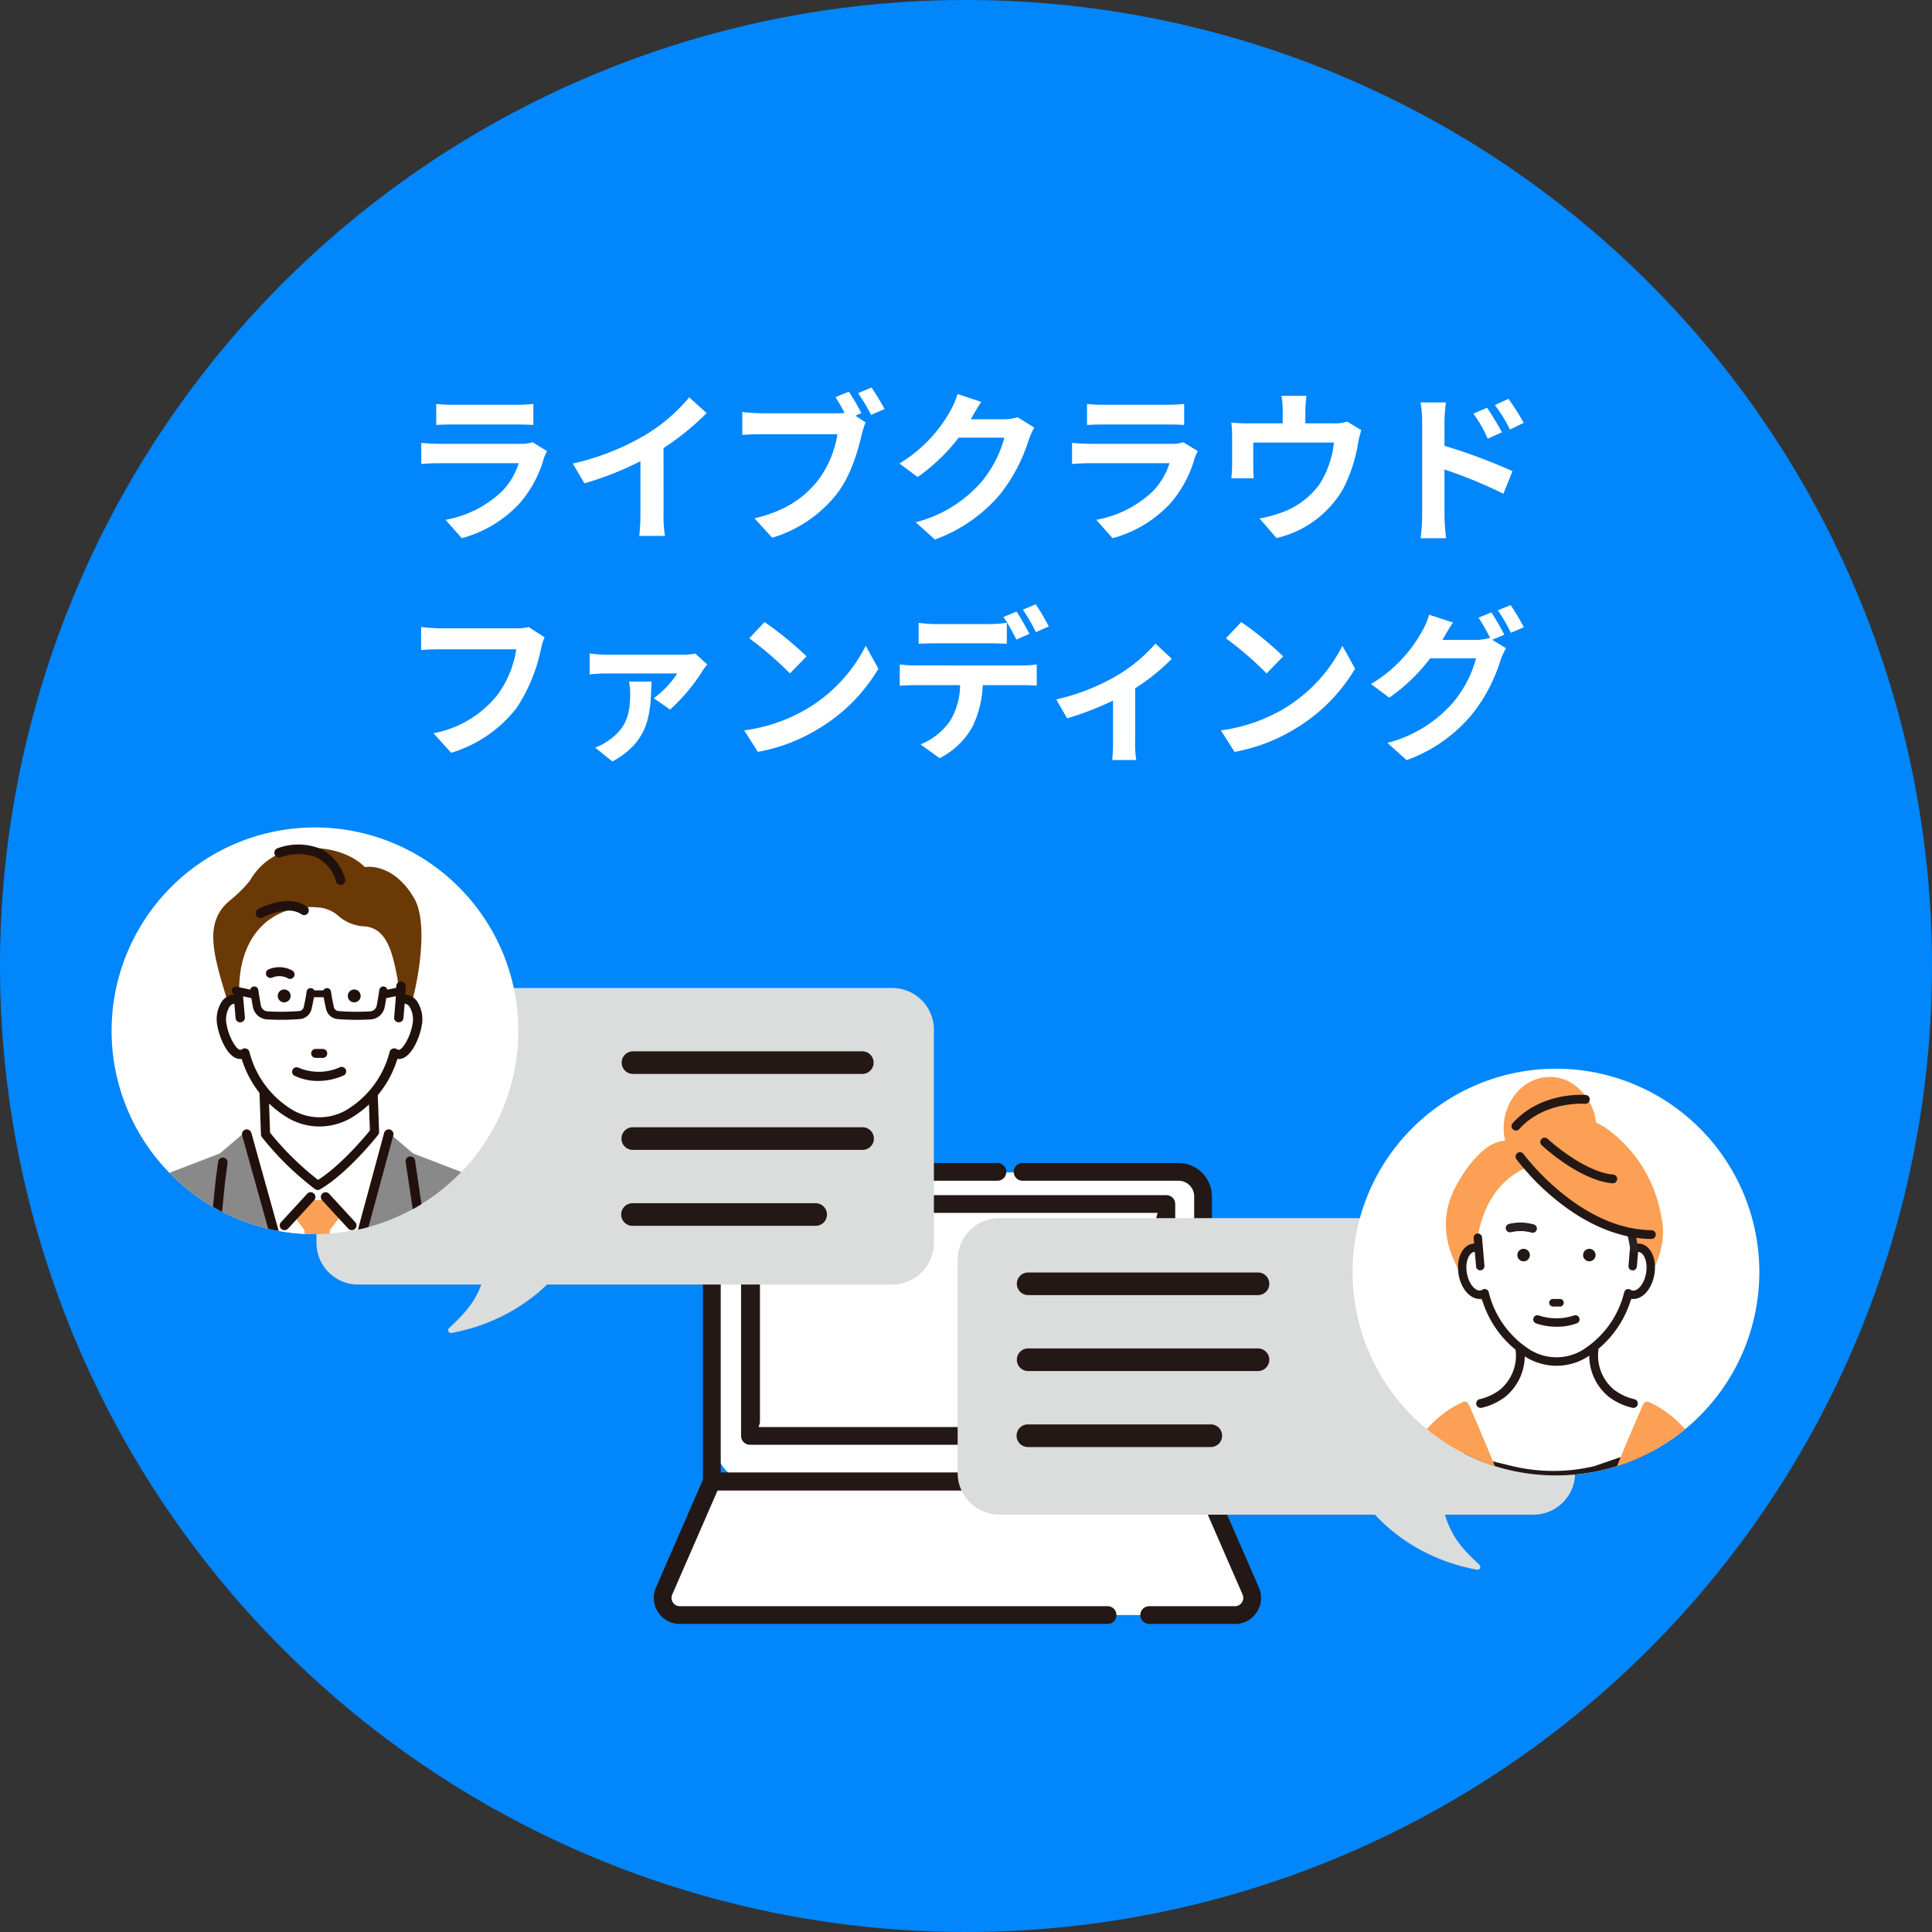 <svg xmlns="http://www.w3.org/2000/svg" xmlns:xlink="http://www.w3.org/1999/xlink" width="285" height="285" viewBox="0 0 285 285">
  <rect x="0" y="0" width="285" height="285" fill="#333333" stroke="none"/>
  <defs>
    <clipPath id="clip-path">
      <rect id="長方形_372" data-name="長方形 372" width="231.563" height="118.013" fill="none"/>
    </clipPath>
    <clipPath id="clip-path-2">
      <rect id="長方形_4732" data-name="長方形 4732" width="64.422" height="60" fill="none"/>
    </clipPath>
    <clipPath id="clip-path-3">
      <circle id="楕円形_79" data-name="楕円形 79" cx="30" cy="30" r="30" transform="translate(1.989)" fill="none"/>
    </clipPath>
    <clipPath id="clip-path-4">
      <rect id="長方形_4733" data-name="長方形 4733" width="60" height="60" fill="none"/>
    </clipPath>
    <clipPath id="clip-path-5">
      <circle id="楕円形_80" data-name="楕円形 80" cx="30" cy="30" r="30" fill="none"/>
    </clipPath>
  </defs>
  <g id="グループ_1" data-name="グループ 1" transform="translate(-469 -275)">
    <path id="パス_9465" data-name="パス 9465" d="M142.5,0A142.5,142.5,0,1,1,0,142.5,142.5,142.5,0,0,1,142.5,0Z" transform="translate(469 275)" fill="#0286fb"/>
    <g id="グループ_1357" data-name="グループ 1357" transform="translate(-1269.472 7594.651)">
      <path id="パス_2503" data-name="パス 2503" d="M139.952,91.3h-57.9a7.589,7.589,0,0,1-7.589-7.589V52.453a7.589,7.589,0,0,1,7.589-7.589h57.9a7.589,7.589,0,0,1,7.589,7.589V83.715a7.589,7.589,0,0,1-7.589,7.589" transform="translate(1769.136 -7191.559)" fill="#fff"/>
      <path id="パス_2504" data-name="パス 2504" d="M154.724,102.008l-7.04-16.16H75.228l-7.041,16.16a2.534,2.534,0,0,0,2.324,3.546H152.4a2.534,2.534,0,0,0,2.322-3.546" transform="translate(1768.408 -7186.958)" fill="#fff"/>
      <path id="パス_2505" data-name="パス 2505" d="M146.942,91.9H74.486a1.308,1.308,0,0,1-1.308-1.308V48.528a4.925,4.925,0,0,1,4.92-4.92H116.58a1.308,1.308,0,1,1,0,2.615H78.1a2.307,2.307,0,0,0-2.3,2.3V89.284h69.841V48.528a2.306,2.306,0,0,0-2.3-2.3H120.289a1.308,1.308,0,0,1,0-2.615H143.33a4.925,4.925,0,0,1,4.92,4.92V90.59a1.308,1.308,0,0,1-1.308,1.308" transform="translate(1768.992 -7191.7)" fill="#231815"/>
      <path id="パス_2506" data-name="パス 2506" d="M140.8,84.637H79.541a1.308,1.308,0,0,1-1.308-1.308V49.722a1.308,1.308,0,0,1,2.616,0v32.3H139.5V51.249a1.308,1.308,0,0,1,2.616,0v32.08a1.308,1.308,0,0,1-1.308,1.308" transform="translate(1769.559 -7191.161)" fill="#231815"/>
      <path id="パス_2507" data-name="パス 2507" d="M145.15,106.994H132.46a1.308,1.308,0,0,1,0-2.615h12.69a1.226,1.226,0,0,0,1.123-1.716l-7.04-16.16a1.309,1.309,0,0,1,2.4-1.044l7.04,16.16A3.841,3.841,0,0,1,145.152,107" transform="translate(1775.501 -7187.09)" fill="#231815"/>
      <path id="パス_2508" data-name="パス 2508" d="M133.6,106.994H70.5a3.841,3.841,0,0,1-3.521-5.376l7.04-16.16a1.307,1.307,0,0,1,1.2-.785h72.456a1.308,1.308,0,0,1,0,2.615h-71.6l-6.7,15.375a1.226,1.226,0,0,0,1.123,1.716h63.1a1.307,1.307,0,0,1,0,2.615" transform="translate(1768.26 -7187.09)" fill="#231815"/>
      <path id="パス_2509" data-name="パス 2509" d="M79.688,47.876h61.263a1.308,1.308,0,0,1,1.308,1.308V82.791a1.308,1.308,0,1,1-2.616,0v-32.3H81V81.263a1.308,1.308,0,0,1-2.616,0V49.184a1.308,1.308,0,0,1,1.308-1.308" transform="translate(1769.576 -7191.222)" fill="#231815"/>
      <path id="パス_2510" data-name="パス 2510" d="M106.849,64.147H28.073a6.154,6.154,0,0,1-6.154-6.154V26.555A6.154,6.154,0,0,1,28.074,20.4h78.775A6.154,6.154,0,0,1,113,26.555V57.993a6.154,6.154,0,0,1-6.154,6.154" transform="translate(1763.237 -7194.306)" fill="#dbdcdc"/>
      <path id="パス_2511" data-name="パス 2511" d="M191.886,94.665H113.11a6.155,6.155,0,0,1-6.155-6.154V57.073a6.155,6.155,0,0,1,6.154-6.154h78.777a6.155,6.155,0,0,1,6.154,6.153V88.511a6.155,6.155,0,0,1-6.153,6.154" transform="translate(1772.784 -7190.879)" fill="#dbdcdc"/>
      <rect id="長方形_371" data-name="長方形 371" width="231.563" height="118.013" transform="translate(1760.776 -7196.597)" fill="none"/>
      <g id="グループ_276" data-name="グループ 276" transform="translate(1760.776 -7196.597)">
        <g id="グループ_275" data-name="グループ 275" clip-path="url(#clip-path)">
          <path id="パス_2554" data-name="パス 2554" d="M45.809,55.566c-.989,6.055-2.6,8.156-6.055,11.37,9.392-1.73,14.953-7.414,17.178-11.123,0,0-11.066-.592-11.123-.247" transform="translate(4.463 6.226)" fill="#dbdcdc"/>
          <path id="パス_2555" data-name="パス 2555" d="M39.8,67.4a.418.418,0,0,1-.285-.723c3.369-3.128,4.947-5.125,5.928-11.131.075-.462.115-.714,11.557-.1a.418.418,0,0,1,.336.631c-2.643,4.4-8.617,9.689-17.462,11.319a.423.423,0,0,1-.075.007m6.422-11.452c-.91,5.36-2.378,7.668-5.073,10.324a25.147,25.147,0,0,0,15.1-10.032c-3.649-.187-8.859-.4-10.024-.293" transform="translate(4.421 6.184)" fill="#dbdcdc"/>
          <path id="パス_2556" data-name="パス 2556" d="M171.58,86.974c.989,6.055,2.6,8.156,6.055,11.37-9.392-1.73-14.953-7.414-17.178-11.123,0,0,11.066-.592,11.123-.247" transform="translate(18.015 9.753)" fill="#dbdcdc"/>
          <path id="パス_2557" data-name="パス 2557" d="M177.678,98.8a.349.349,0,0,1-.076-.008c-8.844-1.628-14.819-6.914-17.46-11.317a.416.416,0,0,1,.335-.631c11.44-.613,11.481-.358,11.557.1.981,6,2.559,8,5.928,11.132a.417.417,0,0,1-.284.723M161.231,87.643a25.146,25.146,0,0,0,15.1,10.033c-2.7-2.656-4.163-4.964-5.073-10.325-1.167-.108-6.376.106-10.024.293" transform="translate(17.973 9.71)" fill="#dbdcdc"/>
          <path id="パス_2558" data-name="パス 2558" d="M97.941,32.133H64A1.668,1.668,0,0,1,64,28.8H97.941a1.669,1.669,0,0,1,0,3.337" transform="translate(6.998 3.233)" fill="#231815"/>
          <path id="パス_2559" data-name="パス 2559" d="M97.941,42.208H64a1.669,1.669,0,0,1,0-3.337H97.941a1.668,1.668,0,1,1,0,3.337" transform="translate(6.998 4.364)" fill="#231815"/>
          <path id="パス_2560" data-name="パス 2560" d="M91.019,52.281H64a1.668,1.668,0,1,1,0-3.337H91.019a1.668,1.668,0,0,1,0,3.337" transform="translate(6.998 5.495)" fill="#231815"/>
          <path id="パス_2561" data-name="パス 2561" d="M150.385,61.467H116.439a1.669,1.669,0,0,1,0-3.337h33.945a1.668,1.668,0,1,1,0,3.337" transform="translate(12.886 6.526)" fill="#231815"/>
          <path id="パス_2562" data-name="パス 2562" d="M150.385,71.541H116.439a1.669,1.669,0,0,1,0-3.337h33.945a1.668,1.668,0,1,1,0,3.337" transform="translate(12.886 7.658)" fill="#231815"/>
          <path id="パス_2563" data-name="パス 2563" d="M143.464,81.615H116.44a1.668,1.668,0,1,1,0-3.337h27.024a1.669,1.669,0,0,1,0,3.337" transform="translate(12.886 8.789)" fill="#231815"/>
        </g>
      </g>
      <g id="グループ_1317" data-name="グループ 1317" transform="translate(1752.945 -7197.59)">
        <g id="グループ_1314" data-name="グループ 1314">
          <g id="グループ_1313" data-name="グループ 1313" clip-path="url(#clip-path-2)">
            <path id="パス_9289" data-name="パス 9289" d="M61.989,30a30,30,0,1,1-30-30,30,30,0,0,1,30,30" fill="#fff"/>
          </g>
        </g>
        <g id="グループ_1316" data-name="グループ 1316">
          <g id="グループ_1315" data-name="グループ 1315" clip-path="url(#clip-path-3)">
            <path id="パス_9290" data-name="パス 9290" d="M19.364,26.48l-.054-.172a1.087,1.087,0,0,0-.118.05Z" fill="#595757"/>
            <path id="パス_9291" data-name="パス 9291" d="M46.143,26.3c1.331-4.569,2.435-12.423.523-15.773-2.495-4.374-5.824-4.913-7.315-4.673C37.839,4.29,34.012,2.165,27.973,3.416a9.381,9.381,0,0,0-5.554,4.4,19.258,19.258,0,0,1-2.844,2.845c-4.034,3.227-2.728,7.791-.264,15.644.342-.121.485.087,1.233.4,0,0,.965-6.3,2.857-7.865,3.085-4.761,6.265-7.817,12.414-5.04a12.8,12.8,0,0,0,3.342,2.077c3.051,3.086,3.881,3.388,4.786,8.4l.894,2.3a5.326,5.326,0,0,1,1.38.151c.161-.313,0-.436-.074-.433" fill="#6a3906"/>
            <path id="パス_9292" data-name="パス 9292" d="M59.465,53.091,46.495,48.1h-.007l.036-.042-.121-.011L42.842,45l-10.631.947L21.58,45l-3.56,3.042-.122.011.037.042h-.007l-12.971,5C1.155,54.7.224,58.5,0,60H64.422c-.223-1.5-1.154-5.3-4.957-6.909" fill="#898989"/>
            <path id="パス_9293" data-name="パス 9293" d="M42.5,45.061l-1.152-2.279H31.742l-7.178-.647L22.6,45.056,26.419,60H38.3Z" fill="#fff"/>
            <path id="パス_9294" data-name="パス 9294" d="M24.7,45.272l-.335-9.713H40.441l.335,9.378s-4.355,5.526-8.374,7.871a43.245,43.245,0,0,1-7.7-7.536" fill="#fff"/>
            <path id="パス_9295" data-name="パス 9295" d="M32.4,53.482a.669.669,0,0,1-.4-.13,43.45,43.45,0,0,1-7.84-7.669.673.673,0,0,1-.14-.388l-.335-9.713a.675.675,0,0,1,.675-.7H40.441a.674.674,0,0,1,.674.65l.335,9.378a.671.671,0,0,1-.144.441c-.181.23-4.481,5.655-8.563,8.036a.671.671,0,0,1-.34.092m-7.037-8.451a43.054,43.054,0,0,0,7.079,6.962c3.34-2.107,6.878-6.337,7.648-7.283l-.3-8.477H25.063Z" fill="#21110d"/>
            <path id="パス_9296" data-name="パス 9296" d="M39.261,14.592c3.182.218,4.15,3.509,4.921,7.848l.394,3.021a1.575,1.575,0,0,1,.848-.109c1.228.2,1.953,1.924,1.62,3.846s-1.6,4.477-2.829,4.277a1.528,1.528,0,0,1-.54-.208,14.73,14.73,0,0,1-6.808,9.064,8.64,8.64,0,0,1-8.415,0,14.741,14.741,0,0,1-6.809-9.064,1.508,1.508,0,0,1-.539.208c-1.229.2-2.494-2.354-2.829-4.277s.392-3.644,1.619-3.846a1.573,1.573,0,0,1,.848.109c.039-.366-.114.3.1-.529-.452-8.579,4.492-13.848,11.772-13.118a4.941,4.941,0,0,1,2.819,1.228,6.238,6.238,0,0,0,3.831,1.55" fill="#fff"/>
            <path id="パス_9297" data-name="パス 9297" d="M47.092,25.71a2.374,2.374,0,0,0-1.553-1.021c-.077-.012-.156-.02-.234-.025l.061-1.243a.662.662,0,0,0-.173-.478.686.686,0,0,0-.483-.225.679.679,0,0,0-.72.638l-.1,2.064-.221,2.6a.659.659,0,0,0,.155.484.7.7,0,0,0,.475.241h.057a.686.686,0,0,0,.686-.616L45.222,26a.635.635,0,0,1,.091.007,1.034,1.034,0,0,1,.643.465,3.628,3.628,0,0,1,.409,2.607c-.347,2-1.542,3.8-2.034,3.726a.787.787,0,0,1-.287-.114.706.706,0,0,0-.626-.054.677.677,0,0,0-.411.465,14.033,14.033,0,0,1-6.494,8.646,7.889,7.889,0,0,1-7.718-.007,14.03,14.03,0,0,1-6.481-8.639.675.675,0,0,0-.411-.465.7.7,0,0,0-.625.054.8.8,0,0,1-.289.114c-.5.084-1.687-1.734-2.033-3.727a3.622,3.622,0,0,1,.409-2.6,1.035,1.035,0,0,1,.645-.466.618.618,0,0,1,.089-.007l.18,2.124a.684.684,0,0,0,.743.614A.691.691,0,0,0,21.5,28.5a.659.659,0,0,0,.155-.484l-.314-3.585-1.182.227a1.859,1.859,0,0,0-.372.027,2.375,2.375,0,0,0-1.555,1.022,4.836,4.836,0,0,0-.631,3.6c.265,1.518,1.479,4.847,3.367,4.847a1.07,1.07,0,0,0,.211-.014A15.368,15.368,0,0,0,28.1,42.906a9.206,9.206,0,0,0,4.528,1.206A9.36,9.36,0,0,0,37.239,42.9a15.341,15.341,0,0,0,6.906-8.753c1.89.259,3.261-3.01,3.578-4.833a4.84,4.84,0,0,0-.631-3.6" fill="#21110d"/>
            <path id="パス_9298" data-name="パス 9298" d="M34.175,59.407,36,56.976l-1.676-2.011H30.3l-1.676,2.011,1.823,2.431.02.593h3.689Z" fill="#fba055"/>
            <path id="パス_9299" data-name="パス 9299" d="M27.5,59.408a.7.7,0,0,1-.517-1.179l3.854-4.19a.7.7,0,1,1,1.035.952l-3.854,4.19a.7.7,0,0,1-.518.227" fill="#21110d"/>
            <path id="パス_9300" data-name="パス 9300" d="M37.414,59.408a.7.7,0,0,1-.518-.227l-3.855-4.19a.7.7,0,1,1,1.035-.952l3.855,4.19a.7.7,0,0,1-.517,1.179" fill="#21110d"/>
            <path id="パス_9301" data-name="パス 9301" d="M47.6,58.156a.7.7,0,0,0,.378-.689l-1.219-8.3a.7.7,0,1,0-1.4.128l1.176,7.824L41.76,59.588a.691.691,0,0,0-.329.412h2.6Z" fill="#21110d"/>
            <path id="パス_9302" data-name="パス 9302" d="M43.549,45.428a.7.7,0,1,0-1.357-.367L38.147,60H39.6Z" fill="#21110d"/>
            <path id="パス_9303" data-name="パス 9303" d="M23.319,59.716a.7.7,0,0,0-.449-.5l-4.676-1.66.547-5.392.358-2.7a.7.7,0,1,0-1.4-.121l-.358,2.689-.6,5.932a.7.7,0,0,0,.465.733l3.67,1.3h2.438a.7.7,0,0,0,0-.284" fill="#21110d"/>
            <path id="パス_9304" data-name="パス 9304" d="M22.6,45.055a.7.7,0,1,0-1.354.378L25.311,60h1.46Z" fill="#21110d"/>
            <path id="パス_9305" data-name="パス 9305" d="M32.083,33.906a.578.578,0,0,1,.009-1.155l1.055.009a.577.577,0,0,1-.01,1.154Z" fill="#21110d"/>
            <path id="パス_9306" data-name="パス 9306" d="M33.136,33.995l-1.053-.008a.658.658,0,1,1,.009-1.316l1.055.008a.662.662,0,0,1,.457,1.13.65.65,0,0,1-.468.189m-1.4-1.02a.5.5,0,0,0,.343.851l1.056.008a.5.5,0,0,0,.007-.993l-1.055-.009a.5.5,0,0,0-.192.037.472.472,0,0,0-.159.106m.342.932Z" fill="#21110d"/>
            <path id="パス_9307" data-name="パス 9307" d="M25.37,22.2a.663.663,0,0,1-.212-1.269,4.03,4.03,0,0,1,3.5.179.662.662,0,1,1-.68,1.137,2.691,2.691,0,0,0-2.292-.1.658.658,0,0,1-.315.053" fill="#21110d"/>
            <path id="パス_9308" data-name="パス 9308" d="M32.633,37.394a9.2,9.2,0,0,0,3.614-.824.663.663,0,0,0-.592-1.186,7.636,7.636,0,0,1-6.092.055.663.663,0,1,0-.566,1.2,8.019,8.019,0,0,0,3.636.757" fill="#21110d"/>
            <path id="パス_9309" data-name="パス 9309" d="M2.854,58.14a.663.663,0,0,0-1.163.636L2.361,60H3.872Z" fill="#21110d"/>
            <path id="パス_9310" data-name="パス 9310" d="M62.181,58.777a.663.663,0,0,0-1.163-.636L60,60h1.511Z" fill="#21110d"/>
            <path id="パス_9311" data-name="パス 9311" d="M35.778,8.375a.583.583,0,0,0,.191-.031.6.6,0,0,0,.364-.759,6.968,6.968,0,0,0-3.556-4.336,8.711,8.711,0,0,0-6.291-.067.6.6,0,0,0-.334.773.584.584,0,0,0,.759.34,7.658,7.658,0,0,1,5.379.041,5.837,5.837,0,0,1,2.933,3.636.586.586,0,0,0,.555.4" fill="#21110d"/>
            <path id="パス_9312" data-name="パス 9312" d="M35.122,8.006a5.733,5.733,0,0,0-2.878-3.575,7.56,7.56,0,0,0-5.3-.038.679.679,0,0,1-.527-.011.706.706,0,0,1,.024-1.3,8.815,8.815,0,0,1,6.376.07,7.072,7.072,0,0,1,3.611,4.4.706.706,0,0,1-.43.891.672.672,0,0,1-.226.039.693.693,0,0,1-.655-.475m-8.6-4.727a.5.5,0,0,0-.275.637.481.481,0,0,0,.258.273.465.465,0,0,0,.364.007,7.779,7.779,0,0,1,5.463.044,5.935,5.935,0,0,1,2.988,3.7.485.485,0,0,0,.611.3.494.494,0,0,0,.3-.625,6.866,6.866,0,0,0-3.5-4.274,7,7,0,0,0-3-.633,9.492,9.492,0,0,0-3.206.568" fill="#21110d"/>
            <path id="パス_9313" data-name="パス 9313" d="M30.481,12.82a.58.58,0,0,0,.4-.259.605.605,0,0,0-.168-.828c-2.839-1.912-6.88.319-7.051.415a.6.6,0,0,0-.227.811.585.585,0,0,0,.8.234c.036-.019,3.591-1.976,5.834-.466a.581.581,0,0,0,.416.093" fill="#21110d"/>
            <path id="パス_9314" data-name="パス 9314" d="M30.006,12.814c-2.176-1.465-5.688.452-5.723.471a.682.682,0,0,1-.523.062.694.694,0,0,1-.42-.338.707.707,0,0,1,.268-.953c.173-.1,4.273-2.355,7.161-.41a.711.711,0,0,1,.2.972.685.685,0,0,1-.961.2m-6.3-.575a.5.5,0,0,0-.186.67.483.483,0,0,0,.293.235.471.471,0,0,0,.362-.042c.036-.02,3.662-2,5.944-.462a.487.487,0,0,0,.666-.136.5.5,0,0,0-.139-.684,5.208,5.208,0,0,0-3.786-.66,10.528,10.528,0,0,0-3.154,1.079" fill="#21110d"/>
            <path id="パス_9315" data-name="パス 9315" d="M27.441,25.8a.949.949,0,1,0-.941-.956.949.949,0,0,0,.941.956" fill="#21110d"/>
            <path id="パス_9316" data-name="パス 9316" d="M37.773,25.8a.949.949,0,1,0-.941-.956.949.949,0,0,0,.941.956" fill="#21110d"/>
            <path id="パス_9317" data-name="パス 9317" d="M45.354,23.969a.6.6,0,0,0-.708-.459l-1.983.423a.6.6,0,0,0-1.177.016c0,.013-.183,1.309-.389,2.335a1.055,1.055,0,0,1-.981.847,34.405,34.405,0,0,1-4.671-.046.741.741,0,0,1-.659-.575c-.144-.631-.335-1.542-.429-2.3a.6.6,0,0,0-1.132-.179H31.888a.6.6,0,0,0-1.132.179c-.093.761-.284,1.672-.43,2.3a.741.741,0,0,1-.659.575,34.389,34.389,0,0,1-4.67.046,1.055,1.055,0,0,1-.981-.847c-.207-1.026-.388-2.322-.389-2.335a.6.6,0,0,0-1.176-.025L20.51,23.51a.6.6,0,1,0-.248,1.167l2.345.5c.067.416.15.9.239,1.341a2.248,2.248,0,0,0,2.088,1.8,35.663,35.663,0,0,0,4.841-.049,1.96,1.96,0,0,0,.562-.137,1.929,1.929,0,0,0,1.153-1.36c.108-.476.243-1.107.347-1.726h1.438c.1.619.239,1.25.349,1.726a1.937,1.937,0,0,0,1.713,1.5,35.663,35.663,0,0,0,4.841.049,2.248,2.248,0,0,0,2.089-1.8c.089-.44.171-.918.238-1.332l2.389-.51a.6.6,0,0,0,.46-.708" fill="#21110d"/>
          </g>
        </g>
      </g>
      <g id="グループ_1322" data-name="グループ 1322" transform="translate(1938 -7162)">
        <g id="グループ_1319" data-name="グループ 1319">
          <g id="グループ_1318" data-name="グループ 1318" clip-path="url(#clip-path-4)">
            <path id="パス_9318" data-name="パス 9318" d="M60,30A30,30,0,1,1,30,0,30,30,0,0,1,60,30" fill="#fff"/>
          </g>
        </g>
        <g id="グループ_1321" data-name="グループ 1321">
          <g id="グループ_1320" data-name="グループ 1320" clip-path="url(#clip-path-5)">
            <path id="パス_9319" data-name="パス 9319" d="M35.457,11.4c-1.348,3.862-5.281,5.789-8.786,4.3a7.743,7.743,0,0,1-3.9-9.682c1.352-3.862,5.282-5.789,8.786-4.3a7.75,7.75,0,0,1,3.9,9.682" fill="#fba055"/>
            <path id="パス_9320" data-name="パス 9320" d="M22.451,10.634s5.2-7.5,14.721-2.02a19.992,19.992,0,0,1,8.371,13.277s2.887,9.093-10.969,17.175L22.018,36.9S9.173,27.52,15.523,16.84c0,0,3.176-6.062,6.928-6.206" fill="#fba055"/>
            <path id="パス_9321" data-name="パス 9321" d="M43.467,49.773a50.4,50.4,0,0,1-5.519-2.306,11.714,11.714,0,0,1-1.027-.934,5.176,5.176,0,0,1-1.41-3.389L35.4,40.525l1.657-4.687H23.2l1.657,4.687-.107,2.619a5.176,5.176,0,0,1-1.41,3.389,11.713,11.713,0,0,1-1.027.934c-.646.524-6.662,2.823-6.662,2.823s.162,4.191.565,9.71H44.182c-.314-5.784-.715-10.227-.715-10.227" fill="#fff"/>
            <path id="パス_9322" data-name="パス 9322" d="M43.467,49.773s-3.423,8.094-4.069,7.57l-3.8,1.3a26.111,26.111,0,0,1-12.034-.02l-3.514-.851-3.842-7.13s.092,4.021.4,9.358H44.182c-.314-5.784-.715-10.227-.715-10.227" fill="#231815"/>
            <path id="パス_9323" data-name="パス 9323" d="M30.279,37.981a9.182,9.182,0,0,1-2.871-.4.672.672,0,0,1,.451-1.267,9.812,9.812,0,0,0,5.133-.019.673.673,0,0,1,.326,1.306,12.549,12.549,0,0,1-3.039.381" fill="#231815"/>
            <path id="パス_9324" data-name="パス 9324" d="M42.348,26.435a1.467,1.467,0,0,0-.815.108c-.989-9.563-8.054-13.068-11.459-12.826-1.9-.19-9.642.791-11.556,10.774l.1,2.052a1.47,1.47,0,0,0-.816-.108c-1.18.2-1.877,1.906-1.557,3.81s1.539,3.286,2.72,3.088a1.406,1.406,0,0,0,.519-.206A14.591,14.591,0,0,0,26.028,42.1a8.1,8.1,0,0,0,8.092,0,14.591,14.591,0,0,0,6.546-8.978,1.413,1.413,0,0,0,.519.206c1.181.2,2.4-1.184,2.72-3.088s-.377-3.61-1.557-3.81" fill="#fff"/>
            <path id="パス_9325" data-name="パス 9325" d="M42.45,25.824a1.984,1.984,0,0,0-.384-.026l-1.155.754-.209,2.53a.622.622,0,0,0,.567.669h.052a.624.624,0,0,0,.617-.569l.176-2.146a.7.7,0,0,1,.131.008c.722.122,1.331,1.423,1.049,3.1s-1.281,2.7-2,2.581A.778.778,0,0,1,41,32.6a.62.62,0,0,0-.934.38,13.952,13.952,0,0,1-6.258,8.588,7.444,7.444,0,0,1-7.457,0,13.94,13.94,0,0,1-6.264-8.592.619.619,0,0,0-.934-.379.79.79,0,0,1-.29.118c-.724.12-1.724-.91-2.006-2.58s.326-2.974,1.047-3.1a.683.683,0,0,1,.128-.008l.182,2.146a.623.623,0,0,0,.617.569h.051a.621.621,0,0,0,.567-.669l-.213-2.517V26.5l-.012-.082-.128-1.51a.62.62,0,1,0-1.235.1l.066.785a2.173,2.173,0,0,0-.228.023c-1.541.261-2.448,2.248-2.064,4.524s1.888,3.849,3.427,3.6a15.125,15.125,0,0,0,6.633,8.681,8.794,8.794,0,0,0,4.418,1.2,8.594,8.594,0,0,0,4.317-1.182l.013-.008a15.149,15.149,0,0,0,6.648-8.69c1.537.253,3.043-1.325,3.427-3.6s-.524-4.263-2.066-4.524" fill="#231815"/>
            <path id="パス_9326" data-name="パス 9326" d="M35.844,27.492a.921.921,0,1,1-.269-.652.922.922,0,0,1,.269.652" fill="#231815"/>
            <path id="パス_9327" data-name="パス 9327" d="M26.149,27.492a.922.922,0,1,1-.922-.922.922.922,0,0,1,.922.922" fill="#231815"/>
            <path id="パス_9328" data-name="パス 9328" d="M26.559,24.136a.562.562,0,0,1-.17-.026,6.1,6.1,0,0,0-3.019-.061.561.561,0,1,1-.288-1.084,7.155,7.155,0,0,1,3.648.076.561.561,0,0,1-.171,1.095" fill="#282322"/>
            <path id="パス_9329" data-name="パス 9329" d="M26.559,24.2a.607.607,0,0,1-.189-.03,6,6,0,0,0-2.984-.06.624.624,0,1,1-.321-1.206,7.271,7.271,0,0,1,3.684.077.624.624,0,0,1-.19,1.219m-1.849-.38a6.253,6.253,0,0,1,1.7.23.485.485,0,0,0,.151.023.5.5,0,0,0,.151-.972,7.129,7.129,0,0,0-3.612-.075.5.5,0,0,0,.255.963,5.3,5.3,0,0,1,1.357-.169" fill="#231815"/>
            <path id="パス_9330" data-name="パス 9330" d="M30.587,33.965H29.563a.561.561,0,1,0,0,1.122h1.024a.561.561,0,0,0,0-1.122" fill="#231815"/>
            <path id="パス_9331" data-name="パス 9331" d="M32.645,36.406a8.3,8.3,0,0,1-5.162,0,.618.618,0,1,0-.434,1.158,9.576,9.576,0,0,0,3.1.5,8.485,8.485,0,0,0,2.924-.5.618.618,0,0,0-.426-1.161" fill="#231815"/>
            <path id="パス_9332" data-name="パス 9332" d="M18.882,50.036a.651.651,0,0,1-.143-1.285,7.824,7.824,0,0,0,3.018-1.412l.039-.031a6.56,6.56,0,0,0,2.254-5.793.652.652,0,1,1,1.3-.1,7.871,7.871,0,0,1-2.768,6.936,9.06,9.06,0,0,1-3.552,1.673.649.649,0,0,1-.144.016" fill="#231815"/>
            <path id="パス_9333" data-name="パス 9333" d="M41.424,50.036a.649.649,0,0,1-.144-.016,9.06,9.06,0,0,1-3.552-1.673,7.871,7.871,0,0,1-2.768-6.936.652.652,0,1,1,1.3.1,6.563,6.563,0,0,0,2.256,5.8l.039.03a7.809,7.809,0,0,0,3.016,1.411.651.651,0,0,1-.143,1.285" fill="#231815"/>
            <path id="パス_9334" data-name="パス 9334" d="M50.108,59.734a.65.65,0,0,0-1.269-.286L48.715,60h1.333Z" fill="#231815"/>
            <path id="パス_9335" data-name="パス 9335" d="M41.532,27.128a.585.585,0,0,1-.578-.5,18.486,18.486,0,0,0-3.049-7.9.585.585,0,1,1,.959-.671,19.678,19.678,0,0,1,3.248,8.4.586.586,0,0,1-.493.665.635.635,0,0,1-.087.006" fill="#282322"/>
            <path id="パス_9336" data-name="パス 9336" d="M23.662,12.972s12.4,12.013,20.41,11.5c0,0-5.038-19.506-20.41-11.5" fill="#fba055"/>
            <path id="パス_9337" data-name="パス 9337" d="M44.072,25.119h-.008c-4.692-.055-9.624-2.111-14.261-5.946a35.463,35.463,0,0,1-5.633-5.819.65.65,0,1,1,1.051-.765c.081.111,8.212,11.106,18.858,11.23a.65.65,0,1,1-.007,1.3" fill="#231815"/>
            <path id="パス_9338" data-name="パス 9338" d="M16.534,49.773C12.3,51.617,9.345,55.691,7.31,60H20.858c-2.878-7.054-4.324-10.227-4.324-10.227" fill="#fba055"/>
            <path id="パス_9339" data-name="パス 9339" d="M17.125,49.5a.648.648,0,0,0-.851-.326C12.42,50.854,9.117,54.568,6.595,60H8.04c1.875-3.888,4.509-7.525,8.17-9.358.531,1.2,1.856,4.245,3.944,9.358h1.405c-2.917-7.159-4.413-10.45-4.434-10.5" fill="#fba055"/>
            <path id="パス_9340" data-name="パス 9340" d="M11.161,59.447a.651.651,0,0,0-1.269.287L9.953,60h1.333Z" fill="#231815"/>
            <path id="パス_9341" data-name="パス 9341" d="M43.467,49.773S42.02,52.946,39.143,60H52.691c-2.035-4.309-4.988-8.383-9.224-10.227" fill="#fba055"/>
            <path id="パス_9342" data-name="パス 9342" d="M43.726,49.177a.65.65,0,0,0-.851.326c-.021.047-1.517,3.338-4.434,10.5h1.4c2.089-5.113,3.413-8.158,3.944-9.358,3.658,1.833,6.292,5.471,8.166,9.358H53.4c-2.522-5.432-5.825-9.145-9.679-10.823" fill="#fba055"/>
            <path id="パス_9343" data-name="パス 9343" d="M50.108,59.734a.65.65,0,0,0-1.269-.286L48.715,60h1.333Z" fill="#231815"/>
            <path id="パス_9344" data-name="パス 9344" d="M24.095,9.124a.651.651,0,0,1-.484-1.084c4.174-4.667,10.51-4.188,10.778-4.165a.652.652,0,1,1-.11,1.3c-.083-.007-5.973-.43-9.7,3.736a.648.648,0,0,1-.485.217" fill="#231815"/>
            <path id="パス_9345" data-name="パス 9345" d="M38.43,16.908h-.055c-4.816-.4-10.23-5.383-10.458-5.6a.643.643,0,1,1,.874-.942c.052.049,5.318,4.892,9.691,5.256A.643.643,0,0,1,38.43,16.9" fill="#231815"/>
          </g>
        </g>
      </g>
    </g>
    <path id="パス_1" data-name="パス 1" d="M19.56-12.768a5.063,5.063,0,0,1-1.752.24H5.928c-.744,0-1.776-.048-2.784-.144v3.12c1.008-.1,2.208-.12,2.784-.12H17.52A10.412,10.412,0,0,1,15.048-5.52,16.175,16.175,0,0,1,6.72-1.32l2.4,2.712a17.972,17.972,0,0,0,8.568-5.184A17.248,17.248,0,0,0,21.24-10.44a8.892,8.892,0,0,1,.456-1.008ZM5.352-15.312c.7-.048,1.728-.072,2.5-.072H17.04c.864,0,1.992.024,2.64.072v-3.1a22.628,22.628,0,0,1-2.592.12H7.848a20.231,20.231,0,0,1-2.5-.12ZM38.88-11.9a39.214,39.214,0,0,0,6.36-5.16l-2.568-2.328a25.331,25.331,0,0,1-6.264,5.424,36.871,36.871,0,0,1-10.92,4.344L27.216-6.7A46.923,46.923,0,0,0,35.472-9.96v7.872A26.878,26.878,0,0,1,35.3,1.056H39.1a16.5,16.5,0,0,1-.216-3.144Zm29.184-5.16a31.655,31.655,0,0,0-1.848-3.168l-1.968.816c.456.7.936,1.536,1.344,2.328a10.069,10.069,0,0,1-1.128.048H53.352a26.723,26.723,0,0,1-2.856-.192v3.384c.624-.048,1.752-.1,2.856-.1H64.536A15.412,15.412,0,0,1,61.7-7.176C59.76-4.728,57.072-2.664,52.3-1.536L54.912,1.32A18.993,18.993,0,0,0,64.56-5.3c2.016-2.664,3.048-6.384,3.6-8.736a12.12,12.12,0,0,1,.528-1.656l-1.512-.984Zm-.48-2.952A28.448,28.448,0,0,1,69.5-16.8l1.992-.864c-.456-.84-1.32-2.3-1.92-3.168ZM91.128-16.44a7.7,7.7,0,0,1-2.088.288H84.216l.072-.12c.288-.528.888-1.608,1.464-2.448l-3.5-1.152a11.547,11.547,0,0,1-1.08,2.52A21.132,21.132,0,0,1,73.68-9.624l2.688,1.992a27.356,27.356,0,0,0,6.048-5.808H89.16a17.061,17.061,0,0,1-3.408,6.552A19.127,19.127,0,0,1,76.08-.96l2.832,2.544a22.611,22.611,0,0,0,9.7-6.768A25.041,25.041,0,0,0,92.784-13.2a9.609,9.609,0,0,1,.792-1.728Zm24.432,3.672a5.063,5.063,0,0,1-1.752.24h-11.88c-.744,0-1.776-.048-2.784-.144v3.12c1.008-.1,2.208-.12,2.784-.12H113.52a10.412,10.412,0,0,1-2.472,4.152,16.175,16.175,0,0,1-8.328,4.2l2.4,2.712a17.972,17.972,0,0,0,8.568-5.184,17.248,17.248,0,0,0,3.552-6.648,8.892,8.892,0,0,1,.456-1.008Zm-14.208-2.544c.7-.048,1.728-.072,2.5-.072h9.192c.864,0,1.992.024,2.64.072v-3.1a22.628,22.628,0,0,1-2.592.12h-9.24a20.231,20.231,0,0,1-2.5-.12Zm38.376-.5a5.839,5.839,0,0,1-1.992.264H133.56V-17.4a17.444,17.444,0,0,1,.168-2.208h-3.7a11.858,11.858,0,0,1,.192,2.208v1.848h-5.136a20.153,20.153,0,0,1-2.448-.12,15.324,15.324,0,0,1,.12,2.064v4.152a18.2,18.2,0,0,1-.12,2.016h3.312c-.048-.48-.072-1.224-.072-1.776v-3.5h11.9a14.249,14.249,0,0,1-2.136,6.168,11.748,11.748,0,0,1-5.448,4.1,19.546,19.546,0,0,1-3.384.936l2.5,2.88a15.252,15.252,0,0,0,9.792-7.2,22.351,22.351,0,0,0,2.232-6.792,16.027,16.027,0,0,1,.48-1.92Zm26.04.192a31.783,31.783,0,0,0-2.256-3.552l-1.992.936a22.471,22.471,0,0,1,2.232,3.6Zm-3.216,1.392c-.552-1.08-1.512-2.616-2.184-3.624l-2.016.864a19.554,19.554,0,0,1,2.112,3.7Zm-8.472-1.512a26.1,26.1,0,0,1,.216-2.9h-3.744a16.936,16.936,0,0,1,.24,2.9v13.8a25.989,25.989,0,0,1-.24,3.336h3.768c-.12-.984-.24-2.664-.24-3.336V-8.736a64.3,64.3,0,0,1,8.688,3.576L164.112-8.5A83.5,83.5,0,0,0,154.08-12.24ZM18.984,14.5a8.045,8.045,0,0,1-1.9.192H6c-.792,0-2.16-.12-2.88-.192v3.384c.624-.048,1.776-.1,2.856-.1H17.16a15.192,15.192,0,0,1-2.808,6.768,15.831,15.831,0,0,1-9.408,5.616l2.616,2.88a19.2,19.2,0,0,0,9.648-6.624,24.664,24.664,0,0,0,3.6-8.736,9.774,9.774,0,0,1,.528-1.68Zm14.808,8.04a9.537,9.537,0,0,1,.168,1.7c0,3.024-.5,5.16-3.216,7.008A8.574,8.574,0,0,1,28.8,32.288l2.544,2.04c5.616-3.072,5.616-7.3,5.76-11.784Zm9.768-4.128a9.618,9.618,0,0,1-1.944.168H30.48a16.959,16.959,0,0,1-2.5-.192v3.1a23.067,23.067,0,0,1,2.5-.144H40.9a13.525,13.525,0,0,1-3.456,3.648l2.4,1.68a27.2,27.2,0,0,0,4.776-5.688,7.686,7.686,0,0,1,.72-.96ZM53.784,13.76l-2.256,2.4a49.9,49.9,0,0,1,6,5.184l2.448-2.52A50.4,50.4,0,0,0,53.784,13.76Zm-3,15.984L52.8,32.912a25.991,25.991,0,0,0,8.9-3.384,25.52,25.52,0,0,0,8.88-8.88l-1.872-3.384A22.757,22.757,0,0,1,59.976,26.6,24.736,24.736,0,0,1,50.784,29.744ZM95.712,14.408a31.927,31.927,0,0,0-1.92-3.264l-1.9.792a28.316,28.316,0,0,1,1.92,3.312Zm-2.856,1.1c-.456-.888-1.3-2.4-1.9-3.288l-1.92.792a32.985,32.985,0,0,1,1.9,3.336ZM86.928,16.9c.84,0,1.776.024,2.592.072v-3.1a18.839,18.839,0,0,1-2.592.192H79.08a17.957,17.957,0,0,1-2.568-.192v3.1c.72-.048,1.752-.072,2.568-.072Zm-10.9,3.264a18.273,18.273,0,0,1-2.3-.144v3.144c.672-.048,1.608-.1,2.3-.1h6.6a10.314,10.314,0,0,1-1.488,5.3A9.8,9.8,0,0,1,76.8,31.808l2.808,2.04a11.516,11.516,0,0,0,4.824-4.608,15.226,15.226,0,0,0,1.536-6.168h5.784c.672,0,1.584.024,2.184.072v-3.12a18.15,18.15,0,0,1-2.184.144Zm35.424-3.216a23.89,23.89,0,0,1-6.168,4.992,32.052,32.052,0,0,1-8.472,3.24l1.608,2.784a44.958,44.958,0,0,0,6.768-2.616V31.52a25.087,25.087,0,0,1-.12,2.592h3.552a13.362,13.362,0,0,1-.168-2.592V23.528a29.948,29.948,0,0,0,5.4-4.344ZM124.1,13.76l-2.256,2.4a49.9,49.9,0,0,1,6,5.184l2.448-2.52A50.4,50.4,0,0,0,124.1,13.76Zm-3,15.984,2.016,3.168a25.991,25.991,0,0,0,8.9-3.384,25.52,25.52,0,0,0,8.88-8.88l-1.872-3.384A22.757,22.757,0,0,1,130.3,26.6,24.736,24.736,0,0,1,121.1,29.744Zm41.808-14.112a35.138,35.138,0,0,0-1.9-3.288l-1.9.768a27.832,27.832,0,0,1,1.752,3.1l-.168-.1a7.56,7.56,0,0,1-2.088.288h-4.824l.072-.12c.288-.528.912-1.608,1.488-2.448l-3.528-1.152a10.493,10.493,0,0,1-1.08,2.52,20.535,20.535,0,0,1-7.488,7.7l2.688,2.016a26.349,26.349,0,0,0,6.048-5.808h6.768a16.978,16.978,0,0,1-3.408,6.528,19.2,19.2,0,0,1-9.672,5.952l2.832,2.544a22.353,22.353,0,0,0,9.672-6.792,24.221,24.221,0,0,0,4.2-8.016,10.169,10.169,0,0,1,.792-1.7l-2.04-1.248Zm-.96-3.6a22.841,22.841,0,0,1,1.92,3.312l1.92-.816a34.267,34.267,0,0,0-1.944-3.264Z" transform="translate(528 353)" fill="#fff"/>
  </g>
</svg>
